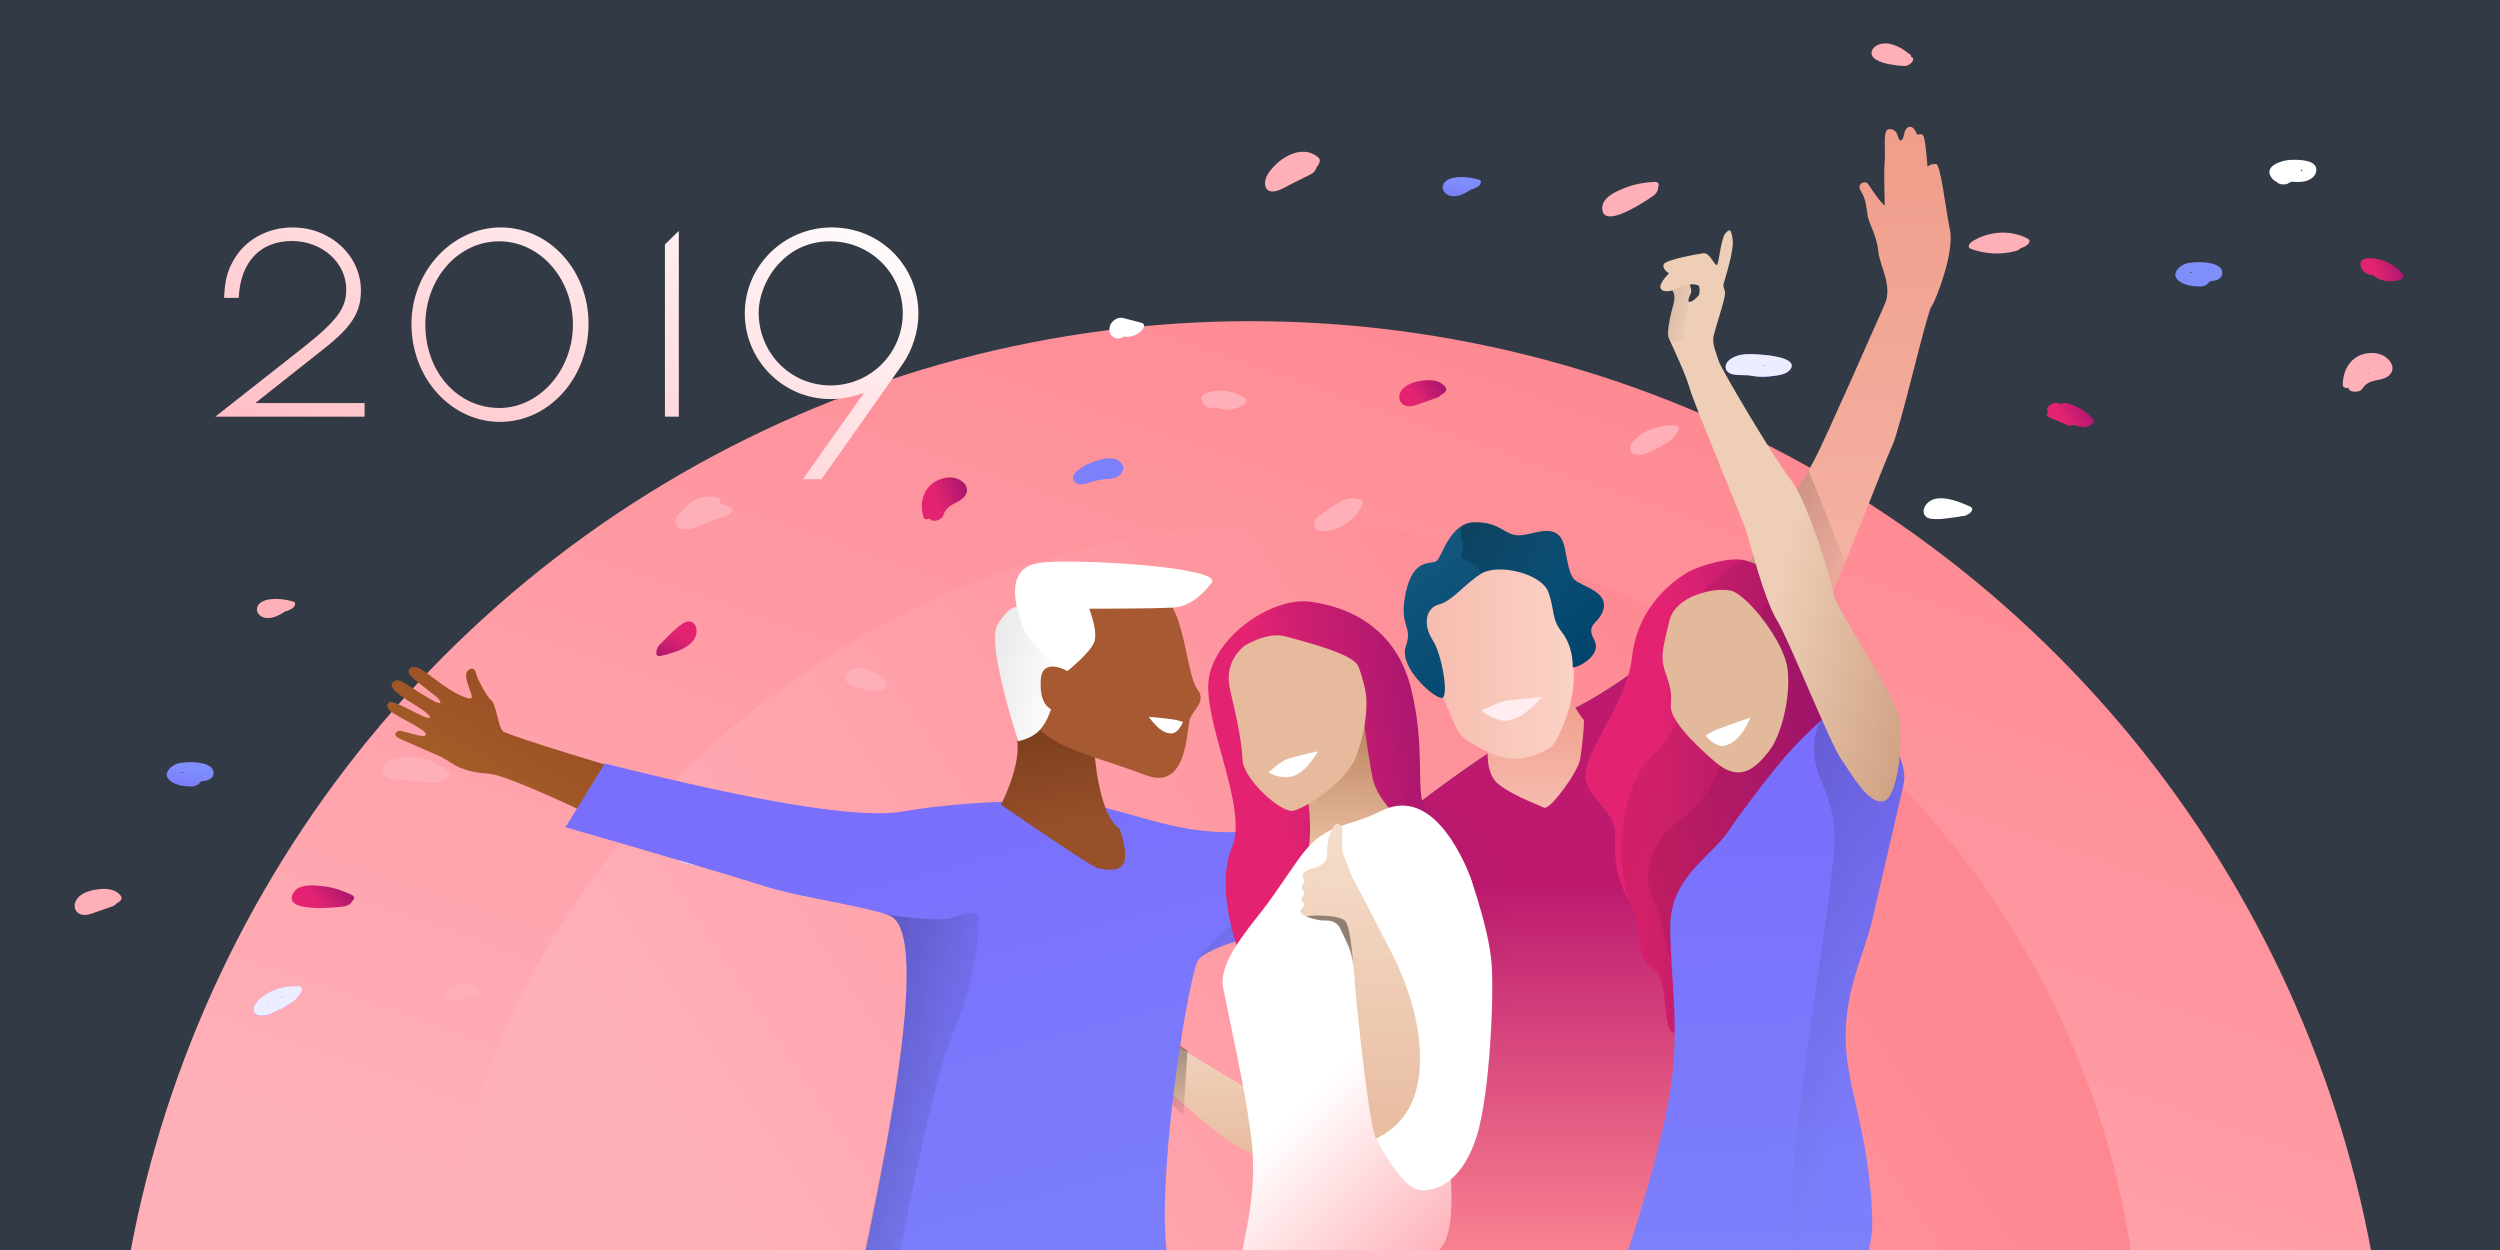 <?xml version="1.0" encoding="UTF-8"?><svg width="1440" height="720" xmlns="http://www.w3.org/2000/svg" xmlns:xlink="http://www.w3.org/1999/xlink"><defs><linearGradient x1="33.106%" y1="70.224%" x2="55.653%" y2="-80.993%" id="m"><stop stop-color="#98502A" offset="0%"/><stop stop-color="#54250D" offset="100%"/></linearGradient><linearGradient x1="50%" y1="50%" x2="67.401%" y2="0%" id="a"><stop stop-color="#FFAFB8" offset="0%"/><stop stop-color="#FE8891" offset="100%"/></linearGradient><linearGradient x1="88.593%" y1="80.08%" x2="63.078%" y2="95.838%" id="c"><stop stop-color="#A8A8FE" offset="0%"/><stop stop-color="#7C7FFF" offset="100%"/></linearGradient><linearGradient x1="64.521%" y1="44.225%" x2="123.145%" y2="119.294%" id="x"><stop stop-color="#EECEB7" offset="0%"/><stop stop-color="#BE8864" offset="100%"/></linearGradient><linearGradient x1="26.667%" y1="34.921%" x2="100%" y2="10.202%" id="e"><stop stop-color="#E32371" offset="0%"/><stop stop-color="#9F146F" offset="100%"/></linearGradient><linearGradient x1="75.383%" y1="33.256%" x2="56.291%" y2="93.557%" id="f"><stop stop-color="#7F8EFB" offset="0%"/><stop stop-color="#7C80FB" offset="100%"/></linearGradient><linearGradient x1="-125.903%" y1="37.47%" x2="131.476%" y2="70.435%" id="w"><stop offset="0%"/><stop stop-opacity="0" offset="100%"/></linearGradient><linearGradient x1="38.653%" y1="15.749%" x2="78.371%" y2="85.182%" id="v"><stop stop-color="#FFF" offset="0%"/><stop stop-color="#FFF" offset="100%"/></linearGradient><linearGradient x1="50%" y1="0%" x2="50%" y2="100%" id="i"><stop stop-color="#F5DECC" offset="0%"/><stop stop-color="#E7BA9D" offset="100%"/></linearGradient><linearGradient x1="88.134%" y1="28.941%" x2="96.347%" y2="114.349%" id="j"><stop offset="0%"/><stop stop-opacity="0" offset="100%"/></linearGradient><linearGradient x1="5.241%" y1="96.899%" x2="83.967%" y2="15.451%" id="k"><stop stop-color="#944821" offset="0%"/><stop stop-color="#AA632C" offset="16.216%"/><stop stop-color="#944821" offset="100%"/></linearGradient><linearGradient x1="59.357%" y1="91.668%" x2="50%" y2="12.269%" id="l"><stop stop-color="#7C80FB" offset="0%"/><stop stop-color="#796FFC" offset="100%"/></linearGradient><linearGradient x1="18.445%" y1="40.73%" x2="73.843%" y2="3.933%" id="b"><stop stop-color="#FFAFB8" offset="0%"/><stop stop-color="#FE8891" offset="100%"/></linearGradient><linearGradient x1="-106.881%" y1="-97.391%" x2="100%" y2="50%" id="n"><stop offset="0%"/><stop stop-opacity="0" offset="100%"/></linearGradient><linearGradient x1="0%" y1="100%" x2="0%" y2="-15.101%" id="o"><stop stop-color="#F6BCAF" offset="0%"/><stop stop-color="#F09885" offset="100%"/></linearGradient><linearGradient x1="60.698%" y1="91.836%" x2="60.698%" y2="41.034%" id="q"><stop stop-color="#FE8992" offset="0%"/><stop stop-color="#BD1A6F" offset="100%"/></linearGradient><linearGradient x1="73.321%" y1="112.388%" x2="43.589%" y2="55.458%" id="u"><stop stop-color="#FE9EA7" offset="0%"/><stop stop-color="#FFF" offset="100%"/></linearGradient><linearGradient x1="181.845%" y1="39.203%" x2="-31.563%" y2="39.203%" id="r"><stop stop-color="#FFE5DA" offset="0%"/><stop stop-color="#F4B4A5" offset="100%"/></linearGradient><linearGradient x1="23.76%" y1="9.265%" x2="85.721%" y2="90.413%" id="s"><stop stop-color="#13577E" offset="0%"/><stop stop-color="#00436A" offset="100%"/></linearGradient><linearGradient x1="61.115%" y1="76.894%" x2="61.115%" y2="10.302%" id="t"><stop stop-color="#E7BA9D" offset="0%"/><stop stop-color="#BE8864" offset="100%"/></linearGradient><linearGradient x1="112.88%" y1="13.357%" x2="-24.29%" y2="114.935%" id="y"><stop stop-color="#FFF" offset="0%"/><stop stop-color="#FFA8B1" offset="100%"/></linearGradient><path d="M0 414.642c52.637-41.985 88.728-66.55 108.274-73.694 29.319-10.715 58.66-35.3 76.726-49.508 18.066-14.208 28.307-33.998 34.14-34.706 5.834-.707-4.161 17.034 2.03 32.994 6.191 15.96 20.927 17.998 17.027 26.297-3.9 8.299-47.997 60.078-47.997 86.103 0 26.025 28.212 97.37 28.212 110.706v114.1S68.394 698.283 35.576 662.167C2.757 626.05 77.098 468.637 65.749 458.93c-7.566-6.472-22.71-6.472-45.435 0L0 414.642z" id="p"/><path d="M235.032 228.892c-.925.143-1.84.358-2.733.645 1.04.036 1.948-.18 2.733-.645zm-9.608 4.982l-.041-.537c-.549.466-.751.752.041.537zM245 224.698l-.143.932c-1.728 3.871-4.912 6.81-8.651 8.388-.636.68-1.523 1.219-2.172 1.505-3.055 1.434-6.609 3.657-10.174 4.302-1.187.215-2.377.25-3.55 0l-.733-.18c-1.82-.573-2.584-1.827-2.577-3.297.007-.717.203-1.506.559-2.259.265-.573.621-1.11 1.05-1.648 5.806-6.99 15.879-9.858 24.499-9.392l.876.25c.534.323.932.825 1.016 1.399z" id="h"/><path d="M480.207 148.562l-.473.003-.166.01.615.018.024-.031zm16.164-.217a6.597 6.597 0 01-1.282 1.165 6.796 6.796 0 01-1.008.591c-.695.32-1.407.588-2.119.833-.425.445-.988.822-1.565 1.114a7.978 7.978 0 01-1.648.629c-.722.18-1.44.336-2.167.48-7.874 1.566-15.918.96-23.471-1.894-2.37-.897-.398-3.408.853-4.182 9.333-5.777 21.36-6.898 31.291-1.961l.322.153.321.156c.84.445 1.137.992 1.099 1.56-.02.34-.166.686-.384 1.023l-.242.333z" id="g"/><path d="M628.84 230.766c-.84-.14-1.63-.244-2.282-.35l-.039.315c.772 0 1.548.035 2.32.035zm2.51 5.914c-2.18.28-4.378.385-6.565.28-2.187-.105-4.367-.35-6.519-.805-.947 0-1.895-.035-2.846-.07-.948-.035-1.896-.035-2.844-.07a21.575 21.575 0 01-2.45-.245c-.428-.07-.86-.14-1.278-.245-1.67-.455-3.159-1.33-3.664-2.904a4.161 4.161 0 01-.183-1.33c.063-3.464 4.233-5.633 7.049-6.466 2.896-.858 6.051-.903 9.13-.767 1.025.046 2.043.112 3.036.175 1.348.084 5.276.35 9.194 1.082 4.82.899 9.625 2.512 9.59 5.311-.007.56-.183 1.12-.562 1.75-2.06 3.36-7.596 3.884-11.089 4.304z" id="d"/></defs><g fill="none" fill-rule="evenodd"><path fill="#FFF" d="M0 0h1440v720H0z"/><path fill="#323A45" d="M-22 720h1486V0H-22z"/><g transform="translate(-71 -20)"><circle fill="#FFF" opacity=".1" cx="791.5" cy="995.5" r="674.5"/><circle fill="url(#a)" fill-rule="nonzero" cx="791.5" cy="861.5" r="656.5"/><circle fill="url(#b)" fill-rule="nonzero" cx="811.5" cy="814.5" r="492.5"/><path d="M1223.207 160.562l-.473.003-.166.01.615.018.024-.031zm16.164-.217a6.597 6.597 0 01-1.282 1.165 6.796 6.796 0 01-1.008.591c-.695.32-1.407.588-2.119.833-.425.445-.988.822-1.565 1.114a7.978 7.978 0 01-1.648.629c-.722.18-1.44.336-2.166.48-7.875 1.566-15.92.96-23.472-1.894-2.37-.897-.398-3.408.853-4.182 9.333-5.777 21.36-6.898 31.291-1.961l.322.153.321.156c.84.445 1.137.992 1.099 1.56-.02.34-.166.686-.384 1.023l-.242.333z" fill="#FFAFB8"/><g fill-rule="nonzero" transform="translate(460)"><use fill="url(#c)" xlink:href="#d"/><use fill="#ECEDFF" xlink:href="#d"/></g><path d="M1205.822 311.815c-6.707-3.058-20.164-8.737-25.7-.691-.28.4-.503.8-.676 1.237a5.47 5.47 0 00-.439 1.82c-.12 2.222 1.26 4.151 3.976 4.588 1.886.255 3.888.291 5.922.146 3.39-.219 6.86-.838 9.994-1.202.584-.036 1.249-.218 1.907-.437l.601.037c2.296-.073 5.416-2.148 5.586-3.86.06-.655-.269-1.2-1.17-1.638" fill="#FFF"/><path d="M1024.45 124.802a52.254 52.254 0 00-9.447 1.059 48.1 48.1 0 00-9.07 2.78c-1.834.77-4.09 1.724-6.147 2.982-3.188 1.94-5.898 4.607-5.884 8.318.017 1.135.211 2.013.58 2.716.838 1.598 2.558 2.114 4.775 1.957 1.879-.182 4.128-.846 6.475-1.808.446-.197.915-.364 1.373-.567 6.848-3.07 14.179-8.07 16.01-9.33a8.19 8.19 0 001.57-1.448c.85-.942 1.492-2.142 1.352-3.334.266-.632.395-1.273.346-1.819l-.112-.513c-.22-.618-.787-1.012-1.821-.993" fill="#FFAFB8"/><path d="M816.44 261.205a28.027 28.027 0 00-9.13-6.87c-2.067-.981-4.266-1.73-6.583-2.27-.764-.178-1.94.123-3.047.673l-.18-.153-.497-.318c-.363-.171-.785-.253-1.238-.267l-.699.038c-2.147.253-4.633 1.801-4.893 3.302-.083.502.076.994.581 1.435l.135.113c-.477.516-.844 1.186-.885 1.815-.031.472.12.92.546 1.261l.515.305c3.572 1.52 7.141 3.042 10.71 4.563 1.044.444 2.306.311 3.44-.12 1.902.564 3.856.988 5.861 1.265 1.646.23 5.713-1.292 5.917-3.312.045-.465-.114-.957-.554-1.46" fill="url(#e)" fill-rule="nonzero" transform="translate(460)"/><path d="M1028.032 270.892c-.925.143-1.84.358-2.733.645 1.04.036 1.948-.18 2.733-.645zm-9.608 4.982l-.041-.537c-.549.466-.751.752.041.537zm19.576-9.176l-.143.932c-1.728 3.871-4.912 6.81-8.651 8.388-.636.68-1.523 1.219-2.172 1.505-3.055 1.434-6.609 3.657-10.174 4.302-1.187.215-2.377.25-3.55 0l-.733-.18c-1.82-.573-2.584-1.827-2.577-3.297.007-.717.203-1.506.559-2.259.265-.573.621-1.11 1.05-1.648 5.806-6.99 15.879-9.858 24.499-9.392l.876.25c.534.323.932.825 1.016 1.399zM1168.099 58c3.24.027 6.818-4.281 3.703-5.271.043-.473-.06-.956-.488-1.27-.378-.28-.76-.559-1.137-.838-3.223-2.632-7.108-4.747-11.292-5.471-3.344-.58-8.327.476-9.617 4.001-2.617 7.176 14.7 8.81 18.83 8.849" fill="#FFAFB8"/><path d="M872.377 176.722l.11.221.68.283.483-.446c-.586-.036-1.009-.058-1.164-.069l-.109.011zm-7.072 4.382c-3.497-3.522.786-7.57 4.04-8.978 4.343-1.879 23.941-2.386 21.434 6.486-.419 1.49-2.53 2.724-3.881 2.952-1.093.189-2.182.374-3.275.559-.74 1.716-3.099 2.811-4.798 2.862-4.322.134-10.245-.58-13.52-3.881zM250.954 295.786a4.24 4.24 0 001.381-.296c4.092-1.18 7.699-4.987 4.339-8.947-4.233-4.986-13.79-1.451-18.658.586-2.89 1.212-13.055 6.96-7.26 10.992 2.695 1.873 6.193.3 8.945-.547 3.268-1.008 6.59-1.527 9.98-1.713.41.008.828-.017 1.248-.075h.025" fill="url(#f)" transform="translate(460)"/><path d="M618.758 536.409c2.606-.423 6.424-1.913 7.134-4.668.799-3.104-3.012-3.99-5.394-4.601-6.968-1.792-15.48-1.613-22.018 1.555-2.315 1.122-5.05 3.1-5.436 5.736-.448 3.046 2.635 4.348 5.333 4.51 5.76.352 11.893-.903 17.525-2.836.576.368 1.51.524 2.856.304M854.858 308.044l-.8-.359c-1.882-.79-3.866-.825-5.819-.466-2.372.43-4.701 1.507-6.745 2.692-2.971 1.723-5.868 3.733-8.691 5.707-1.999 1.4-4.297 3.051-4.72 5.672-.98 6.066 6.926 4.882 10.352 3.948.482-.143.948-.323 1.416-.466 3.835-1.257 7.257-3.339 10.186-6.067.98-.897 1.9-1.902 2.763-2.98l.476-.932.042-.252c.483-.61.937-1.256 1.357-1.938.42-.718.807-1.436 1.156-2.19l.169-.718c-.004-.466-.219-.897-.557-1.22l-.585-.43" fill="#FFAFB8"/><path d="M429.898 239.316c-4.493.654-10.382 2.373-12.336 6.877-1.717 3.92.653 7.737 5.019 7.806 2.546.035 4.98-1.031 7.331-1.857a888.301 888.301 0 008.785-3.06c.787-.24 1.862-.928 2.49-1.788 1.7-.688 3.724-2.51 2.37-4.298-3.09-4.161-8.898-4.402-13.659-3.68" fill="url(#e)" fill-rule="nonzero" transform="translate(460)"/><path d="M446.852 132.883c3.78.597 7.464-1.193 10.48-3.128l.664-.486a24.936 24.936 0 001.565-.449c.364-.117.804-.335 1.236-.613a6.32 6.32 0 002.033-1.157c.997-.855 2.012-2.97.057-3.537-3.88-1.13-7.882-1.7-11.951-1.458-3.434.204-8.347 1.515-8.894 5.33-.396 2.75 2.058 5.066 4.81 5.498" fill="url(#f)" transform="translate(460)"/><path d="M829.349 116.33c1.41-1.487 2.79-4.076 1.072-5.58-9.7-8.52-23.801.822-29.253 9.743-2.688 4.4-2.109 11.022 4.513 9.626 3.386-.71 6.608-2.904 9.67-4.424 3.548-1.766 7.1-3.531 10.65-5.295 1.52-.755 2.99-2.312 3.348-4.07M475.767 315.457c-1.706.223-4.463.627-6.242 1.318 2.09-.407 4.168-.854 6.242-1.318zm13.02 1.981c-.904.256-1.815.497-2.722.741-2.963 1.142-5.923 2.28-8.887 3.418-3.12 1.202-6.301 2.776-9.622 3.293-4.651.727-9.524-2.212-6.743-7.37.94-1.74 2.473-3.05 4.284-4.06 4.204-6.236 12.565-8.99 19.591-6.611 1.489.503 1.22 1.932.557 2.981 2.452.387 4.816 1.248 7.044 2.776 2.515 1.723-2.364 4.51-3.503 4.832z" fill="#FFAFB8"/><path d="M155.905 307.187l-.393-.07-.41.451.803-.381zm11.284-2.152c-1.349 2.36-3.905 3.713-6.258 4.893-3.453 1.666-5.512 3.436-6.702 7.219-.825 2.603-7.041 4.06-7.53 1.561-1.632.556-3.437.694-3.854-.902-1.525-5.76-1.19-12.042 2.701-16.866 3.336-4.13 9.183-6.49 14.433-5.83 4.592.624 10.125 4.789 7.21 9.925z" fill="url(#e)" fill-rule="nonzero" transform="translate(460)"/><path d="M788.422 249.537c-6.349-4.413-14.03-5.638-21.465-3.537-1.815.525-4.416 1.96-3.888 4.237.811 3.467 4.346 5.077 7.681 4.727.392-.07.818-.14 1.255-.245 4.797 2.171 10.254 1.47 14.938-1.26.976-.596 3.07-2.837 1.48-3.922" fill="#FFAFB8"/><path d="M729.513 209.08c-2.11 3.422-6.977 5.572-11.037 4.729-1.422 1.03-3.385 1.526-5.035.942-4.141-1.467-4.43-6.832-1.481-9.634 1.192-1.137 2.744-2.022 4.422-2.111 1.34-.07 2.734.5 4.022.829 2.582.659 5.165 1.317 7.748 1.98 1.801.46 2.35 1.668 1.361 3.265" fill="#FFF"/><g><path d="M299.78 462.844l.12-.194.678-.738-.293.032c-2.099.293-1.604.632-.506.9zm-5.031-4.335c5.15-2.972 12.502-2.894 18.18-1.856a34.997 34.997 0 0112.319 4.783 36.243 36.243 0 014.059 2.94c2.278 1.913-1.615 4.038-3.699 4.737-1.205 1.38-3.36 2.03-5.098 1.86-4.377-.427-8.758-.854-13.135-1.277-.996-.1-2.01-.173-3.031-.244-2.904-.205-5.861-.388-8.648-.995-6.172-1.352-6.02-7.021-.947-9.948z" fill="#FFAFB8"/><g fill-rule="nonzero" transform="translate(0 365)"><use fill="url(#c)" xlink:href="#g"/><use fill="#ECEDFF" xlink:href="#g"/></g><path d="M432.063 597.255c.255-.811.469-1.579.664-2.21l-.307-.083c-.107.765-.25 1.528-.357 2.293zm-6.206 1.663a37.46 37.46 0 01.637-6.54c.408-2.15.954-4.275 1.704-6.343.132-.938.298-1.872.465-2.81.167-.933.299-1.871.465-2.805.138-.732.327-1.567.584-2.392.129-.415.258-.833.42-1.232.683-1.59 1.757-2.943 3.386-3.224a4.161 4.161 0 011.342.004c3.422.545 4.99 4.976 5.423 7.88.446 2.987.052 6.118-.512 9.148-.187 1.009-.395 2.007-.596 2.982-.27 1.323-1.08 5.176-2.35 8.954-1.561 4.647-3.827 9.182-6.595 8.757-.553-.085-1.083-.336-1.654-.8-3.04-2.507-2.79-8.062-2.719-11.58z" fill="#FFAFB8"/><path d="M473.614 23.033c-6.707-3.059-20.164-8.738-25.7-.692-.28.4-.503.8-.676 1.238a5.469 5.469 0 00-.439 1.82c-.12 2.22 1.26 4.15 3.976 4.587 1.886.255 3.888.292 5.922.146 3.39-.218 6.86-.837 9.994-1.201.584-.037 1.249-.219 1.907-.437l.601.036c2.296-.073 5.416-2.148 5.586-3.86.06-.654-.269-1.2-1.171-1.637" fill="url(#e)" fill-rule="nonzero" transform="rotate(143 399.728 206.717)"/><path d="M273.842 170.604a52.254 52.254 0 00-8.838-3.5 48.1 48.1 0 00-9.313-1.804c-1.982-.18-4.421-.397-6.828-.253-3.726.217-7.37 1.3-9.1 4.583-.518 1.01-.76 1.876-.763 2.67-.01 1.804 1.266 3.067 3.297 3.97 1.744.72 4.042 1.19 6.566 1.442.485.037.978.109 1.478.145 7.487.505 16.308-.47 18.517-.722a8.19 8.19 0 002.066-.541c1.192-.433 2.322-1.19 2.759-2.31.531-.432.946-.938 1.159-1.443l.142-.505c.095-.65-.22-1.263-1.142-1.732" fill="url(#e)" fill-rule="nonzero" transform="translate(0 365)"/><path d="M228.44 672.205a28.027 28.027 0 00-9.13-6.87c-2.067-.981-4.266-1.73-6.583-2.27-.764-.178-1.94.123-3.047.673l-.18-.153-.497-.318c-.363-.171-.785-.253-1.238-.267l-.699.038c-2.147.253-4.633 1.801-4.893 3.302-.083.502.076.994.581 1.435l.135.113c-.477.516-.844 1.186-.885 1.815-.031.472.12.92.546 1.261l.515.305c3.572 1.52 7.141 3.042 10.71 4.563 1.044.444 2.306.311 3.44-.12 1.902.564 3.856.988 5.861 1.265 1.646.23 5.713-1.292 5.917-3.312.045-.465-.114-.957-.554-1.46M345.895 588.494c-2.882-1.48-6.134-1.79-9.263-1.24a18.352 18.352 0 00-8.512 3.958c-.483.413-.84.895-1.008 1.376l-.106.482c-.053.654.254 1.308 1.062 1.755.574.344 1.185.585 1.82.791 1.9.55 4.01.482 5.978-.034.395 0 .801-.035 1.19-.103l.556-.138c.325-.069.628-.172.868-.24 1.852-.62 3.704-1.24 5.556-1.893 1.02-.344 2.314-1.377 2.783-2.443l.18-.723c.024-.585-.279-1.135-1.104-1.548" fill="#FFAFB8"/><g fill-rule="nonzero" transform="translate(0 365)"><use fill="url(#c)" xlink:href="#h"/><use fill="#ECEDFF" xlink:href="#h"/></g><path d="M577.099 418c3.24.027 6.818-4.281 3.703-5.271.043-.473-.06-.956-.488-1.27-.378-.28-.76-.559-1.137-.838-3.223-2.632-7.108-4.747-11.292-5.471-3.344-.58-8.327.476-9.617 4.001-2.617 7.176 14.7 8.81 18.83 8.849" fill="#FFAFB8"/><path d="M175.377 99.722l.11.221.68.283.483-.446c-.586-.036-1.009-.058-1.164-.069l-.109.011zm-7.072 4.382c-3.497-3.522.786-7.57 4.04-8.978 4.343-1.879 23.941-2.386 21.434 6.486-.419 1.49-2.53 2.724-3.881 2.952-1.093.189-2.182.374-3.275.559-.74 1.716-3.099 2.811-4.798 2.862-4.322.134-10.245-.58-13.52-3.881z" fill="url(#f)" transform="translate(0 365)"/><path d="M126.898 532.316c-4.493.654-10.382 2.373-12.336 6.877-1.717 3.92.653 7.737 5.019 7.806 2.546.035 4.98-1.031 7.331-1.857a888.301 888.301 0 008.785-3.06c.787-.24 1.862-.928 2.49-1.788 1.7-.688 3.724-2.51 2.37-4.298-3.09-4.161-8.898-4.402-13.659-3.68M223.852 375.883c3.78.597 7.464-1.193 10.48-3.128l.664-.486a24.936 24.936 0 001.565-.449c.364-.117.804-.335 1.236-.613a6.32 6.32 0 002.033-1.157c.997-.855 2.012-2.97.057-3.537-3.88-1.13-7.882-1.7-11.951-1.458-3.434.204-8.347 1.515-8.894 5.33-.396 2.75 2.058 5.066 4.81 5.498" fill="#FFAFB8"/></g><g><path d="M1397.067 118.76l.016-.082c.061-.82-.21-.883-.68-1.014l-.016.624.027.008.653.463zm8.129-.496c-.31 3.176-3.101 5.166-5.983 5.991-1.628.47-3.297.567-4.99.584-1.572-.02-3.504-.574-4.788.53-1.726 1.445-6.1.98-7.007-.572-1.218-.53-2.311-1.417-3.214-2.718-4.31-6.324 5.666-9.572 10.26-9.91 4.26-.312 16.375-.58 15.722 6.095z" fill="#FFF"/><path d="M1435.904 234.995l-.36-.175-.518.32.878-.145zm11.44 1.042c-1.948 1.897-4.778 2.493-7.365 2.979-3.778.65-6.245 1.783-8.432 5.091-1.51 2.275-7.887 1.963-7.67-.574-1.72.084-3.493-.28-3.455-1.93.123-5.958 2.176-11.904 7.246-15.468 4.345-3.05 10.616-3.707 15.48-1.626 4.242 1.866 8.413 7.394 4.195 11.528z" fill="#FFAFB8"/><path d="M90.422 129.537c-6.349-4.413-14.03-5.638-21.465-3.537-1.815.525-4.416 1.96-3.888 4.237.811 3.467 4.346 5.077 7.681 4.727.392-.07.818-.14 1.255-.245 4.797 2.171 10.254 1.47 14.938-1.26.976-.596 3.07-2.837 1.48-3.922" fill="url(#e)" fill-rule="nonzero" transform="rotate(16 600.183 5009.134)"/></g><g><path d="M505.847 557.234c-48.381-26.392-75.081-43.905-80.1-52.54-5.019-8.635-13.373-1.836-25.061 20.396l22.406 5.288s49.143 42.528 64.173 52.489c10.02 6.64 22.332 11.482 36.936 14.523l-18.354-40.156z" fill="url(#i)" fill-rule="nonzero" transform="rotate(1 -4720.429 17268.38)"/><path d="M463.948 531.606c-22.97-14.276-35.622-23.422-37.956-27.438-5.019-8.635-13.372-1.836-25.06 20.396l22.405 5.288 38.834 39.433 1.777-37.679z" fill="url(#j)" fill-rule="nonzero" opacity=".4" style="mix-blend-mode:soft-light" transform="rotate(1 -4750.432 17254.063)"/><path d="M140.029 184.772c-45.692-31.007-72.56-47.255-80.602-48.742-3.413-.63-9.383-2.128-14.861-5.316-4.13-2.404-7.537-6.201-11.856-8.884-10.198-6.335-19.729-12.06-21.45-13.341-3.224-2.467 0-4.841 2.922-3.502 5.005 2.095 14.249 6.936 13.046 3.023-.9-2.929-13.95-10.87-18.191-15.354-1.427-1.51-2.224-3.847 0-5.179 2.226-1.331 15.838 9.753 19.557 11.482 3.719 1.728 3.086-.218-.495-3.811-3.58-3.593-18.832-14.622-16.147-17.918 2.684-3.296 5.673-1.04 8.182 1.162 2.509 2.202 12.162 10.609 15.355 12.605 3.194 1.997 3.812.532.942-2.799-2.87-3.33-13.934-13.52-13.934-16.101 0-2.58 3.003-4.48 7.449-.767 4.446 3.713 12.579 12.787 18.633 16.866 6.054 4.08 8.402 4.872 8.014 1.756-.388-3.115-3.208-11.657-.479-13.983 2.73-2.327 4.743-.475 4.743 1.846 0 2.32 3.959 14.08 6.509 16.647 2.55 2.567 1.774 15.929 4.23 18.714 2.457 2.785 68.783 33.557 75.21 36.029 4.285 1.648 2.026 13.504-6.777 35.567z" fill="url(#k)" transform="rotate(-8 2561.94 -1790.234)"/><path d="M249.647 407.867c.001-4.801 74.719-174.86 54.38-199.773-5.32-6.518-49.34-20.261-68.673-30.335-19.957-10.398-56.125-28.442-108.504-54.132l28.707-32.186c84.849 38.018 139.53 57.025 164.04 57.02 36.768-.008 92.537 7.945 117.13 18.94 24.59 10.993 49.812 27.377 88.362 27.369l104.495-.022-17.065 57.91s-131.113-4.423-140.587 10.337c-9.473 14.76-46.52 123.903-46.528 165.297-.009 41.394-175.758-15.623-175.757-20.425z" fill="url(#l)" transform="rotate(-10 2392.53 -1232.217)"/><path d="M80.686 124.723s-1.884 36.862-14.695 45.898c-6.578 20.083-2.862 25.812 12.563 22.489 2.551-.55 21.172-12.72 55.862-36.51-8.915-18.68-11.618-32.762-8.11-42.244 5.263-14.223-45.62 10.367-45.62 10.367z" fill="url(#m)" transform="matrix(-1 0 0 1 782 327)"/><path d="M746.178 369.552c7.705 13.365 9.261 40.765 14.569 47.627 5.308 6.862-2.475 11.514-4.382 16.997-1.907 5.482-1.042 41.519-25.216 32.38-24.174-9.137-44.152-13.41-57.403-23.006-13.25-9.597-21.734-21.415-24.4-32.898-2.667-11.482 34.884-49.864 56.556-49.864 21.671 0 32.57-4.6 40.276 8.764z" fill="#A75A31"/><path d="M657.337 446.988c-11.677-38.251-15.603-60.593-11.776-67.024 3.827-6.431 7.521-9.954 11.085-10.566-3.093-14.705.998-23.055 12.274-25.05 16.913-2.993 106.908 2 99.994 11.284-6.914 9.285-14.219 13.11-19.417 14.03-3.465.613-20.5.931-51.105.953 2.97 8.11 4.038 14.191 3.205 18.246-1.249 6.082-15.766 17.655-15.766 17.655s-14.46-8.358-15.331 4.944c-.582 8.869 1.396 14.57 5.932 17.104-2.009 5.708-4.402 9.903-7.18 12.583-2.778 2.68-6.75 4.628-11.915 5.841z" fill="#FFF" fill-rule="nonzero"/><path d="M100.09 117.838c-4.858-39.698-4.844-62.382.042-68.05 4.885-5.67 9.135-8.497 12.75-8.481.624 8.762 1.693 14.558 3.21 17.387C125.88 76.968 135.18 82.93 135.18 82.93s-12.79-10.742-15.958 2.207c-2.112 8.633-1.155 14.59 2.872 17.873-2.97 5.273-6.054 8.989-9.256 11.146-3.2 2.157-7.45 3.385-12.748 3.683z" fill="url(#n)" fill-rule="nonzero" opacity=".23" transform="rotate(-10 2259.814 -2902.267)"/><path d="M752.38 435.859s-2.45 6.61-6.818 6.61c-6.937 0-12.596-9.587-12.911-9.587-.39 0 8.226.643 14.172 1.52 2.631.389 5.557 1.457 5.557 1.457z" fill="#FFF" fill-rule="nonzero"/><path d="M290.734 219.883c17.177 2.438 29.005 3.212 35.482 2.322 2.725-.375 15.256-5.911 16.784-2.258 2.694 6.435-2.59 42.846-13.627 67.057-7.359 16.14-17.7 58.806-31.025 127.998L277 418.426c14.656-68.553 22.914-118.302 24.776-149.248 1.862-30.946-1.819-47.377-11.042-49.295z" fill="url(#n)" fill-rule="nonzero" opacity=".631" style="mix-blend-mode:soft-light" transform="translate(291 327)"/><path d="M470 244.918c6.345-7.198 11.06-12.095 14.143-14.692 5.863-4.937 11.585-8.264 17.165-9.982 9.982-3.073 10.656 1.039 2.022 12.337-6.38 1.248-11.512 2.59-15.393 4.027-3.882 1.437-9.86 4.207-17.937 8.31z" fill="url(#n)" fill-rule="nonzero" opacity=".349" transform="translate(291 327)"/><g><path d="M189.442 368.085c5.197-9.408 27.814-28.729 44.628-47.835 18.165-20.64 30.57-41.084 35.317-50.001 6.229-11.7 31.119-77.16 35.63-86.719 4.51-9.56 19.806-76.385 22.499-80.02 2.693-3.637 13.242-31.075 10.684-43.858-2.558-12.783-5.416-38.236-8.066-38.236-2.65 0-4.09.695-4.834 1.707-.648-6.71-1.49-17.825-2.863-18.476-.914-.434-1.942-.434-3.082 0-1.43-3.46-2.99-4.988-4.682-4.583-2.537.607-2.98 4.583-3.237 5.676-.256 1.092-1.38 2.712-2.17 2.032-.79-.68-1.266-3.832-2.38-4.925-1.116-1.093-2.048-1.706-4.075-1.397-3.451.526-1.615 11.279-2.26 19.03-.644 7.753.247 25.266 0 24.96-.12-.15-2.224-2.048-4.211-4.8-2.112-2.923-3.36-4.63-5.133-7.417-1.773-2.787-7.246-.424-4.215 4.068 3.032 4.491 3.032 10.211 3.871 14.462.84 4.25 5.337 11.681 6.004 19.867.667 8.185 8.55 19.938 3.684 30.769-4.866 10.83-33.25 75.66-40.47 89.519-7.221 13.859-35.997 58.77-52.298 78.341-10.867 13.048-26.65 26.955-47.345 41.722 12.128 50.458 21.796 69.163 29.004 56.114z" fill="url(#o)" fill-rule="nonzero" transform="translate(856 93)"/><path d="M189.442 368.085c5.197-9.408 27.814-28.729 44.628-47.835 18.165-20.64 30.57-41.084 35.317-50.001 1.694-3.182 4.769-10.342 8.438-19.271-6.744-16.978-16.573-42.47-21.08-53.072-10.402 17.952-34.554 55.045-48.962 72.343-10.867 13.048-26.65 26.955-47.345 41.722 12.128 50.458 21.796 69.163 29.004 56.114z" fill="url(#n)" fill-rule="nonzero" opacity=".856" style="mix-blend-mode:soft-light" transform="translate(856 93)"/><g fill-rule="nonzero" transform="translate(856 93)"><use fill="#13577E" xlink:href="#p"/><use fill="url(#q)" xlink:href="#p"/></g><path d="M0 414.642l34.726-26.805c14.764 2.97 27.621 14.023 38.572 33.162 16.426 28.707 16.053 87.744 9.381 119.606-13 62.082-6.92 85.894-28.245 62.424-32.819-36.116 22.664-134.391 11.315-144.099-7.566-6.472-22.71-6.472-45.435 0L0 414.642z" fill="url(#n)" fill-rule="nonzero" opacity=".107" transform="translate(856 93)"/><path d="M72.041 355.82c-.776 9.527.566 16.463 4.025 20.81 5.19 6.518 24.96 14.048 28.377 15.595 3.418 1.547 19.473-20.735 20.682-27.66 1.208-6.925 2.798-23.208 2.003-23.208-.53 0-3.595-4.694-9.196-14.08l-45.89 28.542z" fill="url(#o)" fill-rule="nonzero" transform="translate(856 93)"/><path d="M49.01 259.382c-11.94 18.9-17.246 30.809-15.917 35.727 1.992 7.378 10.642 27.61 14.657 36.918 4.015 9.308 6.088 17.801 12.638 21.7 6.551 3.898 16.833 10.33 26.548 10.33 9.714 0 19.023-4.733 21.831-7.026 2.808-2.292 12.722-22.44 12.722-39.536 0-17.094-4.394-43.325-5.274-44.765-.879-1.441-18.4-18.6-19.546-18.6-1.145 0-25.635-1.448-25.635-1.448l-22.025 6.7z" fill="url(#r)" transform="translate(856 93)"/><path d="M924.168 429.34c6.128 4.414 11.264 6.322 15.409 5.726 10.264-1.477 19.353-13.929 19.872-13.865.643.08-9.894 1.368-19.451 2.187-3.11.267-8.386 2.25-15.83 5.952z" fill="#FFEDEF" fill-rule="nonzero"/><path d="M45.669 328.985c-3.92.925-25.289-17.568-20.91-29.735 4.38-12.168-4.379-11.082 0-31.07 4.38-19.987 14.192-15.866 17.55-17.927 3.36-2.06 7.45-22.436 22.447-22.436 14.998 0 16.477 7.536 25.23 7.536 8.752 0 23.362-9.386 26.464 7.99 3.102 17.375 4.293 17.336 9.626 20.125 5.334 2.79 15.075 6.392 12.381 14.933-2.694 8.54-10.326 7.46-5.163 17.213s-12.385 17.385-12.385 15.476c0-1.91 0-11.84-6.225-19.896-6.225-8.056-3.95-12.158-7.781-23.014-3.831-10.856-28.988-16.821-38.704-10.767-9.717 6.055-16.36 15.62-24.328 17.757-7.967 2.138-9.205 11.937-3.704 20.444 5.502 8.507 9.422 32.446 5.502 33.371z" fill="url(#s)" fill-rule="nonzero" transform="translate(856 93)"/><path d="M57.161 245c2.839-5.15-7.403-17.183 7.595-17.183s16.477 7.536 25.23 7.536c8.752 0 23.362-9.386 26.464 7.99 3.102 17.375-5.716 35.693-9.547 24.837-3.831-10.856-28.988-16.821-38.704-10.767-3.07-8.569-13.765-6.105-11.038-12.413z" fill="url(#n)" fill-rule="nonzero" opacity=".644" transform="translate(856 93)"/></g><g fill-rule="nonzero"><path d="M20.94 204.237c-9.357-26.464-11.125-46.916-5.307-61.356 8.727-21.66-15.3-66.619-15.3-92.893S35.23-2.182 58.516.596c23.287 2.778 49.757 14.93 58.786 49.392 9.029 34.463 3.435 59.049 8.851 67.635 5.417 8.585 2.01 16.285-15.057 30.94-17.068 14.657-23.58 50.767-45.09 79.794-14.34 19.35-29.362 11.311-45.067-24.12z" fill="url(#e)" transform="rotate(1 -20528.648 44154.453)"/><path d="M58.23 111.19c1.663 7.172 4.22 27.885-.443 39.854-3.11 7.979 14.408-1.204 52.552-27.549-8.134-7.893-12.948-15.266-14.442-22.119-1.493-6.853-3.518-18.536-6.076-35.05-22.17 25.127-32.7 40.082-31.591 44.863z" fill="url(#t)" transform="rotate(1 -20528.648 44154.453)"/><path d="M787.85 391.919c-7.924 6.764-10.675 15.324-8.254 25.68 3.632 15.533 6.587 28.915 7.107 40.054.519 11.139 22.188 30.903 29.306 29.328 7.117-1.575 31.25-16.978 36.415-31.978 3.5-10.163 5.91-20.076 5.626-31.97-.135-5.66-3.05-15.613-4.729-19.414-3.193-7.23-31.22-14.035-41.285-16.916-6.71-1.92-14.772-.182-24.186 5.216z" fill="#E7BA9D"/><path d="M801.666 464.92c4.045 2.217 8.063 3.08 12.054 2.587 9.505-1.17 16.037-14.689 16.47-14.742.534-.066-10.355 1.98-17.907 4.573-2.456.843-5.995 3.37-10.617 7.582z" fill="#FFF"/><path d="M56.886 145.118c-4.751 6.174-16.1 24.322-22.233 32.502-11.424 15.236-25.591 32.402-22.679 46.103 4.476 21.058 13.083 55.3 17.506 84.67 4.423 29.368-1.595 52.365-3.806 66.895-2.21 14.53-8.07 30.542 20.215 30.542 28.284 0 79.61-14.007 94.757-35.305 15.146-21.298-10.008-108.304-1.832-141.225 1.051-4.231 6.467-18.664 16.249-43.298 3.212-10.983 1.292-23.395-5.758-37.236-13.101-25.718-29.426-38.257-48.415-28.258-18.99 10-30.404 6.936-44.004 24.61z" fill="url(#u)" transform="rotate(1 -20528.648 44154.453)"/><path d="M91.718 170.533c21.446 39.777 33.992 63.112 37.64 70.004 5.483 10.365 19.678 30.052 22.12 35.815 2.442 5.764-11.398 21.486-22.12 32.785-10.723 11.299-23.486 3.08-27.442.48-3.956-2.6-13.64-80.845-14.615-95.112-.972-14.206-6.377-20.97-8.803-26.69-2.934-4.272-7.042-3.826-9.896-3.826-2.948 0-7.062-1.253-9.18-2.005-2.119-.752-3.584-1.814-3.608-3.206-.024-1.391 1.823-2.044 2.033-3.426.21-1.382-1.684-1.95-1.667-3.098.017-1.147 1.567-2.636 1.547-3.753-.02-1.117-1.493-1.955-1.493-3.469 0-1.514 1.303-1.772 1.374-3.409.07-1.636-1.078-1.302-1.118-3.601-.027-1.533 2.84-3.138 8.601-4.816 3.563-1.801 5.344-3.832 5.344-6.091 0-3.39-.245-13.47 4.61-18.478 1.564-1.612 4.064 1.085 4.096 2.925.039 2.212-.559 10.996.227 13.06 1.17 3.073 2 4.443 3.733 9.162 1.06 2.885 2.912 7.118 7.246 14.146.197.32.654 1.187 1.371 2.603z" fill="url(#i)" transform="rotate(1 -20528.648 44154.453)"/><path d="M81.304 183.87c4.35 2.356 6.81 42.517 5.997 30.635-.972-14.206-6.377-20.97-8.803-26.69-2.934-4.272-7.042-3.826-9.896-3.826-2.948 0-7.062-1.253-9.18-2.005-1.942-.69 17.97-1.903 21.882 1.885z" fill="url(#j)" opacity=".4" style="mix-blend-mode:soft-light" transform="rotate(1 -20528.648 44154.453)"/><path d="M101.582 309.107c10.8 19.54 19.751 29.31 26.853 29.31 10.654 0 23.912-7.494 31.1-31.826 7.189-24.333 8.828-84.803 6.463-102.44-1.577-11.757-5.922-27.542-13.037-47.354-1.52 13.606-7.584 23.13-18.194 28.571-10.61 5.441-18.745 12.027-24.405 19.758 11.446 23.245 16.631 44.484 15.557 63.718-1.075 19.234-9.187 32.655-24.337 40.263z" fill="url(#v)" transform="rotate(1 -20528.648 44154.453)"/></g><g><path d="M62.771 217.818c-11.967 11.272-23.696 30.462-20.644 55.408 3.051 24.946-14.307 58.626-10.869 72.196 3.438 13.57 22.088 15.338 24.583 30.123 2.494 14.784 8.017 26.88 17.404 35.81 9.387 8.932 7.321 29.476 21.184 33.712 13.863 4.236 13.45 59.606 29.78 17.905 16.33-41.701 9.01-113.993 17.344-138.245 3.89-11.318 13.878-25.42 15.971-39.8 2.393-16.433-3.744-33.124-10.278-44.637-8.43-14.853-32.008-35.097-53.88-36.201-9.92-.501-26.86 10.213-30.595 13.73z" fill="url(#e)" fill-rule="nonzero" transform="rotate(13 -24.068 4587.83)"/><path d="M66.537 325.2c-17.399 26.055-2.565 77.136 6.822 86.067 9.386 8.931 7.32 29.475 21.184 33.712 13.862 4.236 13.45 59.606 29.78 17.905 16.33-41.701 9.01-113.993 17.344-138.245 3.89-11.319 13.878-25.42 15.971-39.8 2.392-16.433-3.744-33.124-10.278-44.637-8.43-14.853-32.008-35.097-53.88-36.202-1.908-.096-19.54 17.656-20.021 24.815-2.026 30.07 14.757 63.92-6.922 96.384z" fill="url(#w)" fill-rule="nonzero" opacity=".179" transform="rotate(13 -24.068 4587.83)"/><path d="M92.964 354.615c-20.013 21.274-15.685 44.553-6.299 53.484 9.387 8.93 31.077 78.638 47.407 36.937 16.33-41.702-.74-96.145 7.595-120.397 3.89-11.319 13.878-25.42 15.971-39.8 2.392-16.433-3.744-33.124-10.278-44.637-5.533-9.749-17.59-21.819-31.409-29.276-7.236-3.906-8.057 57.461-8.54 64.62-2.025 30.07 1.719 61.885-14.447 79.069z" fill="url(#w)" fill-rule="nonzero" opacity=".179" transform="rotate(13 -24.068 4587.83)"/><path d="M116.063 614.806c4.186-44.208 5.405-78.633 3.659-103.274-2.62-36.962-14-61.894-21.039-91.197-7.039-29.303 14.265-45.401 20.703-63.69 2.343-6.657 13.85-32.837 21.425-47.309 4.198-8.02 10.12-17.543 17.766-28.57h34.604c11.893 10.989 17.84 20.512 17.84 28.57v80.034c0 23.8-9.085 50.296 5.986 86.872 7.943 19.277 23.84 44.955 33.411 83.78 1.69 6.856 1.905 18.951.641 36.285-6.732-9.976-18.202-11.55-34.41-4.723-16.208 6.828-49.737 14.569-100.586 23.222z" fill="url(#l)" transform="rotate(13 -24.068 4587.83)"/><path d="M163.819 317.206c-9.01-12.35-13.1-30.062-2.114-43.696 7.323-9.089 17.815-6.67 31.476 7.255 11.893 10.99 17.84 20.513 17.84 28.571v80.034c0 23.8-9.085 50.296 5.986 86.872 10.047 24.384 16.037 41.183 17.968 50.398 3.99 36.468-2.118 58.116-18.326 64.944-19.297 8.13-27.578-165.554-34.321-222.596-2.75-23.261-4.335-32.354-18.51-51.782z" fill="url(#n)" fill-rule="nonzero" opacity=".387" transform="rotate(13 -24.068 4587.83)"/><path d="M143.328 345.158c-8.647 0-14.957-16.537-20.407-27.494-5.45-10.956-20.03-71.848-25.594-84.631-5.565-12.783-8.99-45.974-10.428-53.807-1.44-7.832-19.405-75.87-20.582-84.777-1.177-8.907-6.968-27.165-7.964-30.675-.996-3.51 3.096-13.694 5.314-18.79 1.479-3.397 1.654-6.104.525-8.123-3.845.377-6.014-.372-6.506-2.247-.74-2.812 5.981-7.762 5.981-7.762s-3.948-3.28-2.218-5.666c1.73-2.386 19.64-3.058 23.493-3.058 3.854 0 5.601 9.301 6.953 7.568 1.352-1.734 4.343-14.946 7.302-17.293 2.959-2.348 3.484-1.748 3.484 4.415 0 6.164-7.62 21.896-8.567 24.043-.948 2.147 0 2.257 0 5.357s-8.633 19.796-10.1 24.226c-1.466 4.43.177 9.151.928 14.172.752 5.02 24.215 61.043 31.765 73.934 7.551 12.891 15.022 59.595 15.022 68.061 0 8.466 27.755 63.917 27.755 77.616 0 13.7-7.51 44.93-16.156 44.93zm-68.68-305.33c-.032.102-3.136 4.235-1.726 4.872 1.485.672 5.84-2.492 6.247-3.37.408-.876 1.365-4.703 0-5.438-1.365-.735-4.763-1.667-4.52-.415.242 1.252.627 2.337 0 4.351z" fill="url(#x)" fill-rule="nonzero" transform="rotate(-8 1624.884 -6824.183)"/><path d="M25.41 85.933c-.357-2.382 3.746-13.246 5.331-17.87-.823-.236-.228-1.607-.1-1.863.407-1.003 1.284-2.154 1.688-2.83.278-.463.125-.565.279-.792.4-1.742-.107-2.646-.156-4.062-2.165-.713-5.652-.138-10.461 1.726 1.129 2.019.954 4.726-.525 8.123-2.218 5.096-6.31 15.28-5.314 18.79.996 3.51 10.01 3.8 9.258-1.222z" fill="url(#n)" fill-rule="nonzero" opacity=".299" transform="rotate(-8 1436.602 -7114.247)"/><path d="M1032.51 377.744c-3.448 14.932-5.351 20.211-2.508 28.746s4.145 11.914 3.37 19.58c-.775 7.665 11.502 20.758 25.75 32.96 14.246 12.204 23.288 3.076 30.594-6.054 7.307-9.13 12.84-31.196 10.953-47.44-1.887-16.243-23.666-43.24-32.668-45.319-9.003-2.078-32.045 2.595-35.492 17.527z" fill="#E3B99B" fill-rule="nonzero"/><path d="M1053.463 443.648s5.346 7.266 11.29 5.779c9.44-2.362 14.22-16.036 14.65-16.143.531-.133-10.998 3.588-18.823 6.687-3.461 1.372-7.117 3.677-7.117 3.677z" fill="#FFF" fill-rule="nonzero"/></g></g><path d="M218.032 252.184H281V260h-86l50.501-39.713c19.651-15.632 24.934-22.603 24.934-33.587 0-15.42-13.946-27.884-31.273-27.884-18.383 0-29.793 12.252-30.639 32.742h-8.452c.423-9.506 1.69-15.21 5.283-21.335 6.55-12.04 19.65-19.223 34.23-19.223 21.765 0 39.303 16.266 39.303 36.333 0 12.675-5.283 20.913-21.342 33.588l-39.513 31.263zM359.422 151C387.45 151 410 175.653 410 206.469c0 31.24-22.76 56.531-51 56.531s-51-25.29-51-56.319c0-30.39 23.393-55.681 51.421-55.681zm-.922 8c-23.564 0-42.5 21.404-42.5 47.894C316 234.232 334.515 255 358.71 255c22.934 0 42.29-21.828 42.29-47.894C401 180.404 382.064 159 358.5 159zm95.5 1.809l8-7.809v107h-8v-99.191zM544.186 296h-10.593c2.885-4.197 4.446-6.463 4.683-6.798l30.434-42.947c-8.245 2.752-12.685 3.599-19.45 3.599-27.061 0-49.26-22.226-49.26-49.321C500 173.226 522.41 151 550.106 151 578.013 151 600 173.015 600 200.745c0 10.16-3.383 20.744-9.09 29L544.185 296zm4.997-137c-11.404 0-21.33 4.224-28.934 12.25C512.858 178.64 508 190.256 508 199.971 508 223.415 526.374 242 549.394 242S591 223.415 591 200.394C591 177.585 572.415 159 549.183 159z" fill="url(#y)" fill-rule="nonzero"/></g></g></svg>